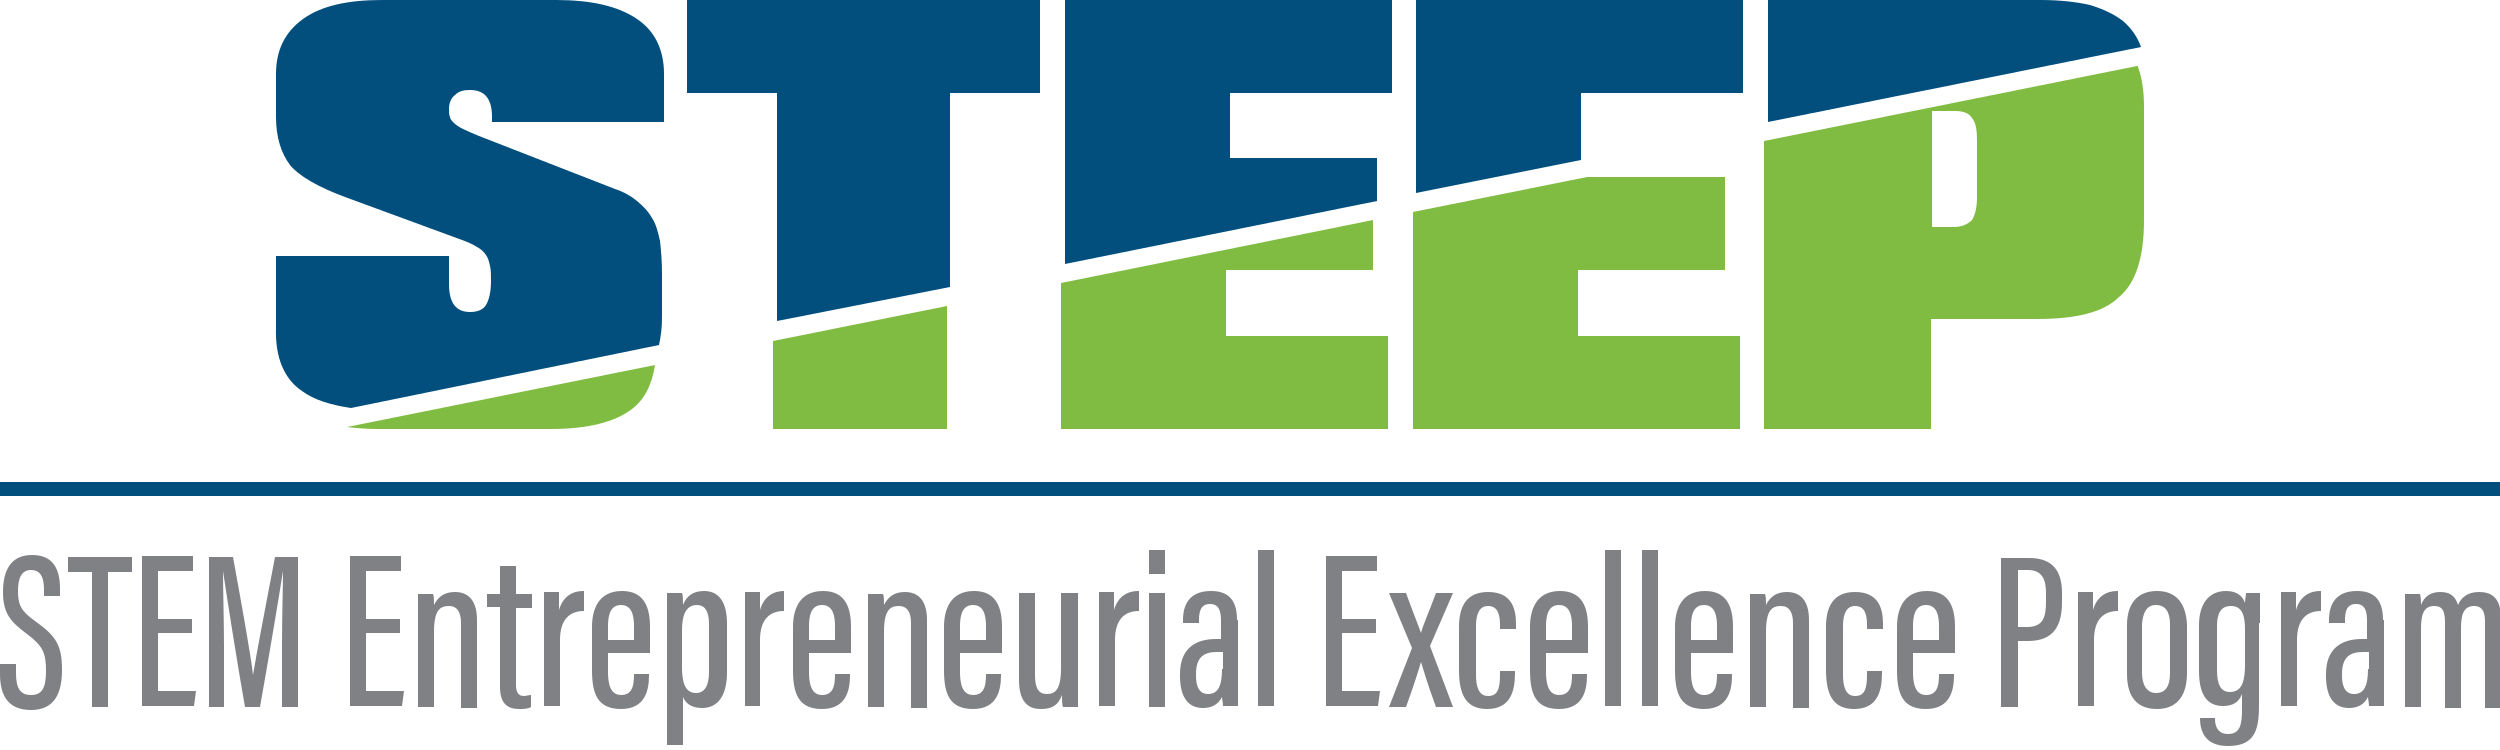 <?xml version="1.0" encoding="utf-8"?>
<!-- Generator: Adobe Illustrator 25.2.3, SVG Export Plug-In . SVG Version: 6.00 Build 0)  -->
<svg version="1.1" id="Layer_1" xmlns="http://www.w3.org/2000/svg" xmlns:xlink="http://www.w3.org/1999/xlink" x="0px" y="0px"
	 viewBox="0 0 250 75" style="enable-background:new 0 0 250 75;" xml:space="preserve">
<style type="text/css">
	.st0{fill:#808184;}
	.st1{fill:#024F7E;}
	.st2{fill:#80BC41;}
	.st3{fill:none;stroke:#024F7E;stroke-width:1.4;}
</style>
<g>
	<path class="st0" d="M240.5,70.7h1.6v-7.8c0-1.3,0.2-2.3,1.3-2.3c0.8,0,1.1,0.4,1.1,1.7v8.5h1.6v-8c0-1.2,0.2-2.2,1.3-2.2
		c0.9,0,1.1,0.7,1.1,1.6v8.6h1.6v-8.9c0-2.2-1-2.7-2.2-2.7c-1.2,0-1.8,0.6-2.1,1.3c-0.3-1-0.9-1.3-1.8-1.3c-1,0-1.6,0.5-1.9,1.3
		c0-0.4,0-0.7-0.1-1.1h-1.5c0,0.6,0,1.2,0,3.3V70.7z M236.8,66.9c0,1.7-0.4,2.5-1.4,2.5c-0.9,0-1.2-0.8-1.2-1.8v-0.2
		c0-1.7,0.8-2.2,2.1-2.2h0.6V66.9z M238.3,62c0-1.7-0.6-2.9-2.6-2.9c-2.1,0-2.8,1.3-2.8,2.9v0.3h1.6V62c0-0.9,0.2-1.6,1.1-1.6
		c0.9,0,1.1,0.7,1.1,1.7v1.8h-0.5c-2,0-3.6,0.9-3.6,3.5v0.2c0,1.8,0.6,3.2,2.3,3.2c0.8,0,1.5-0.3,1.9-1.1c0,0.2,0.1,0.6,0.1,0.9h1.5
		c0-0.3,0-1.2,0-2V62z M232,59.1c-1,0-2,0.5-2.4,1.9c0-0.8,0-1.5,0-1.8h-1.5c0,1,0,2,0,3.9v7.5h1.6V64c0-2.1,1-2.9,2.4-2.9V59.1z
		 M221.7,62.6c0-1.3,0.4-2,1.4-2c1.2,0,1.4,1.1,1.4,2.4v3.4c0,1.5-0.2,2.8-1.5,2.8c-0.9,0-1.3-0.7-1.3-2.2V62.6z M226,62.3
		c0-1.3,0-2.4,0-3h-1.4c0,0.2-0.1,0.7-0.1,1c-0.2-0.6-0.7-1.2-1.9-1.2c-1.8,0-2.7,1.4-2.7,3.4v4.6c0,2.2,0.7,3.5,2.4,3.5
		c1,0,1.6-0.4,1.9-1.2v1.5c0,1.6-0.2,2.5-1.4,2.5c-1.1,0-1.3-0.9-1.3-1.5v-0.1H220v0c0,1.2,0.4,2.8,2.8,2.8c2.9,0,3.1-1.9,3.1-4.3
		V62.3z M215.6,60.5c1,0,1.4,0.8,1.4,1.9v4.9c0,1.4-0.5,2-1.4,2c-0.9,0-1.4-0.8-1.4-2v-4.9C214.3,61.2,214.7,60.5,215.6,60.5
		 M215.7,59.1c-1.9,0-3,1.2-3,3.4v4.9c0,2.4,1.1,3.5,3,3.5c1.8,0,3-1.1,3-3.6v-4.8C218.6,60.3,217.6,59.1,215.7,59.1 M211.7,59.1
		c-1,0-2,0.5-2.4,1.9c0-0.8,0-1.5,0-1.8h-1.5c0,1,0,2,0,3.9v7.5h1.6V64c0-2.1,1-2.9,2.4-2.9V59.1z M201.8,57h1
		c1.5,0,1.8,1.1,1.8,2.3v0.8c0,1.5-0.2,2.6-1.9,2.6h-0.9V57z M200.2,70.7h1.6v-6.6h1c2.7,0,3.4-1.7,3.4-3.9v-0.9
		c0-2.4-1.1-3.5-3.3-3.5h-2.8V70.7z M191.3,64v-1.4c0-1.2,0.3-2.1,1.3-2.1c1.1,0,1.3,1.1,1.3,2.1V64H191.3z M195.5,65.3v-2.6
		c0-2-0.6-3.6-2.8-3.6c-2.4,0-3,1.9-3,3.6V67c0,2.3,0.5,3.9,2.9,3.9c2.5,0,2.8-2,2.8-3.4v-0.1h-1.5v0.1c0,1.1-0.2,2-1.3,2
		c-1.1,0-1.3-1.2-1.3-2.3v-1.9H195.5z M186.7,67.1v0.4c0,1.5-0.3,2.1-1.2,2.1c-1,0-1.2-1.1-1.2-2.1v-4.9c0-1.3,0.4-2,1.2-2
		c1,0,1.2,0.9,1.2,1.9v0.4h1.6v-0.5c0-1.5-0.4-3.2-2.8-3.2c-2.2,0-2.9,1.5-2.9,3.5V67c0,2.3,0.6,3.9,2.8,3.9c2.3,0,2.8-1.7,2.8-3.6
		v-0.2H186.7z M175,70.7h1.6v-7.5c0-2.2,0.6-2.6,1.5-2.6c0.8,0,1.2,0.6,1.2,1.7v8.5h1.6v-8.8c0-2.1-1-2.8-2.2-2.8
		c-1.1,0-1.7,0.5-2.1,1.3c0-0.5,0-0.9-0.1-1.1H175c0,0.6,0,1.2,0,3.5V70.7z M169.1,64v-1.4c0-1.2,0.3-2.1,1.3-2.1
		c1.1,0,1.3,1.1,1.3,2.1V64H169.1z M173.3,65.3v-2.6c0-2-0.6-3.6-2.8-3.6c-2.4,0-3,1.9-3,3.6V67c0,2.3,0.5,3.9,2.9,3.9
		c2.5,0,2.8-2,2.8-3.4v-0.1h-1.5v0.1c0,1.1-0.2,2-1.3,2c-1.1,0-1.3-1.2-1.3-2.3v-1.9H173.3z M165.8,55h-1.6v15.6h1.6V55z M162.1,55
		h-1.6v15.6h1.6V55z M154.6,64v-1.4c0-1.2,0.3-2.1,1.3-2.1c1.1,0,1.3,1.1,1.3,2.1V64H154.6z M158.8,65.3v-2.6c0-2-0.6-3.6-2.8-3.6
		c-2.4,0-3,1.9-3,3.6V67c0,2.3,0.5,3.9,2.9,3.9c2.5,0,2.8-2,2.8-3.4v-0.1h-1.5v0.1c0,1.1-0.2,2-1.3,2c-1.1,0-1.3-1.2-1.3-2.3v-1.9
		H158.8z M150,67.1v0.4c0,1.5-0.3,2.1-1.2,2.1c-1,0-1.2-1.1-1.2-2.1v-4.9c0-1.3,0.4-2,1.2-2c1,0,1.2,0.9,1.2,1.9v0.4h1.6v-0.5
		c0-1.5-0.4-3.2-2.8-3.2c-2.2,0-2.9,1.5-2.9,3.5V67c0,2.3,0.6,3.9,2.8,3.9c2.3,0,2.8-1.7,2.8-3.6v-0.2H150z M138.9,59.3l2.3,5.5
		l-2.3,5.9h1.7c0.8-2.2,1.3-3.8,1.5-4.5h0c0.2,0.6,0.6,2.1,1.5,4.5h1.7l-2.3-6.1l2.3-5.3h-1.7c-0.7,1.9-1.3,3.2-1.5,4h0
		c-0.2-0.6-0.7-1.8-1.5-4H138.9z M137.6,61.9h-3.4v-4.8h3.5v-1.5h-5.1v15h5.2l0.2-1.5h-3.8v-5.8h3.4V61.9z M127.4,55h-1.6v15.6h1.6
		V55z M122.2,66.9c0,1.7-0.4,2.5-1.4,2.5c-0.9,0-1.2-0.8-1.2-1.8v-0.2c0-1.7,0.8-2.2,2.1-2.2h0.6V66.9z M123.7,62
		c0-1.7-0.6-2.9-2.6-2.9c-2.1,0-2.8,1.3-2.8,2.9v0.3h1.6V62c0-0.9,0.2-1.6,1.1-1.6c0.9,0,1.1,0.7,1.1,1.7v1.8h-0.5
		c-2,0-3.6,0.9-3.6,3.5v0.2c0,1.8,0.6,3.2,2.3,3.2c0.8,0,1.5-0.3,1.9-1.1c0,0.2,0.1,0.6,0.1,0.9h1.5c0-0.3,0-1.2,0-2V62z
		 M114.9,57.4h1.6V55h-1.6V57.4z M114.9,70.7h1.6V59.3h-1.6V70.7z M113.8,59.1c-1,0-2,0.5-2.4,1.9c0-0.8,0-1.5,0-1.8h-1.5
		c0,1,0,2,0,3.9v7.5h1.6V64c0-2.1,1-2.9,2.4-2.9V59.1z M107.7,59.3h-1.6v7.5c0,2.2-0.6,2.6-1.4,2.6c-0.8,0-1.2-0.5-1.2-1.9v-8.2
		h-1.6v8.7c0,2.6,1.3,2.9,2.2,2.9c1,0,1.7-0.3,2.1-1.4c0,0.4,0,1,0.1,1.2h1.5c0-0.5,0-1.6,0-3.1V59.3z M96,64v-1.4
		c0-1.2,0.3-2.1,1.3-2.1c1.1,0,1.3,1.1,1.3,2.1V64H96z M100.2,65.3v-2.6c0-2-0.6-3.6-2.8-3.6c-2.4,0-3,1.9-3,3.6V67
		c0,2.3,0.5,3.9,2.9,3.9c2.5,0,2.8-2,2.8-3.4v-0.1h-1.5v0.1c0,1.1-0.2,2-1.3,2c-1.1,0-1.3-1.2-1.3-2.3v-1.9H100.2z M86.8,70.7h1.6
		v-7.5c0-2.2,0.6-2.6,1.5-2.6c0.8,0,1.2,0.6,1.2,1.7v8.5h1.6v-8.8c0-2.1-1-2.8-2.2-2.8c-1.1,0-1.7,0.5-2.1,1.3c0-0.5,0-0.9-0.1-1.1
		h-1.5c0,0.6,0,1.2,0,3.5V70.7z M80.9,64v-1.4c0-1.2,0.3-2.1,1.3-2.1c1.1,0,1.3,1.1,1.3,2.1V64H80.9z M85.1,65.3v-2.6
		c0-2-0.6-3.6-2.8-3.6c-2.4,0-3,1.9-3,3.6V67c0,2.3,0.5,3.9,2.9,3.9c2.5,0,2.8-2,2.8-3.4v-0.1h-1.5v0.1c0,1.1-0.2,2-1.3,2
		c-1.1,0-1.3-1.2-1.3-2.3v-1.9H85.1z M78.4,59.1c-1,0-2,0.5-2.4,1.9c0-0.8,0-1.5,0-1.8h-1.5c0,1,0,2,0,3.9v7.5H76V64
		c0-2.1,1-2.9,2.4-2.9V59.1z M68.2,63c0-1.5,0.4-2.5,1.5-2.5c0.7,0,1.2,0.5,1.2,1.9v4.8c0,1.3-0.4,2.1-1.3,2.1
		c-1.2,0-1.4-1.3-1.4-2.6V63z M66.7,74.5h1.6v-4.8c0.2,0.5,0.7,1.1,1.9,1.1c1.5,0,2.5-1.1,2.5-3.6v-4.8c0-2.2-0.8-3.3-2.3-3.3
		c-1.2,0-1.8,0.6-2.1,1.4c0-0.5,0-1-0.1-1.2h-1.5c0,0.7,0,1.7,0,3.3V74.5z M60.8,64v-1.4c0-1.2,0.3-2.1,1.3-2.1
		c1.1,0,1.3,1.1,1.3,2.1V64H60.8z M65,65.3v-2.6c0-2-0.6-3.6-2.8-3.6c-2.4,0-3,1.9-3,3.6V67c0,2.3,0.5,3.9,2.9,3.9
		c2.5,0,2.8-2,2.8-3.4v-0.1h-1.5v0.1c0,1.1-0.2,2-1.3,2c-1.1,0-1.3-1.2-1.3-2.3v-1.9H65z M58.3,59.1c-1,0-2,0.5-2.4,1.9
		c0-0.8,0-1.5,0-1.8h-1.5c0,1,0,2,0,3.9v7.5h1.6V64c0-2.1,1-2.9,2.4-2.9V59.1z M48.7,60.7H50v8c0,1.7,0.8,2.2,1.9,2.2
		c0.4,0,0.9,0,1.2-0.2v-1.2c-0.2,0-0.5,0.1-0.7,0.1c-0.7,0-0.8-0.6-0.8-1.1v-7.7h1.6v-1.4h-1.6v-2.8H50v2.8h-1.3V60.7z M41.8,70.7
		h1.6v-7.5c0-2.2,0.6-2.6,1.5-2.6c0.8,0,1.2,0.6,1.2,1.7v8.5h1.6v-8.8c0-2.1-1-2.8-2.2-2.8c-1.1,0-1.7,0.5-2.1,1.3
		c0-0.5,0-0.9-0.1-1.1h-1.5c0,0.6,0,1.2,0,3.5V70.7z M40,61.9h-3.4v-4.8h3.5v-1.5h-5.1v15h5.2l0.2-1.5h-3.8v-5.8H40V61.9z
		 M28.3,70.7h1.5v-15h-2.3c-0.8,4.2-1.9,9.9-2.2,11.8h0c-0.2-1.9-1.2-7.4-2-11.8h-2.4v15h1.5v-5.9c0-2.6-0.1-6-0.1-7.7h0
		c0.4,2.7,1.5,9.7,2.2,13.6h1.5c0.8-4.5,1.9-11,2.3-13.6h0c0,1.6-0.1,4.6-0.1,7.3V70.7z M19.2,61.9h-3.4v-4.8h3.5v-1.5h-5.1v15h5.2
		l0.2-1.5h-3.8v-5.8h3.4V61.9z M9.2,70.7h1.6V57.2h2.4v-1.5H6.8v1.5h2.4V70.7z M0,66.5v0.9c0,2,0.7,3.6,3.1,3.6c2.5,0,3.1-1.9,3.1-4
		c0-2.5-0.6-3.4-2.7-4.9c-1.4-1-1.7-1.6-1.7-3c0-1.2,0.3-2.1,1.3-2.1s1.3,0.8,1.3,2v0.6H6v-0.7c0-1.9-0.6-3.4-2.8-3.4
		c-2.3,0-2.9,1.8-2.9,3.7c0,2.2,0.8,3,2.4,4.2c1.6,1.2,1.9,1.9,1.9,3.7c0,1.7-0.4,2.4-1.5,2.4c-1.1,0-1.5-0.7-1.5-2.2v-0.9H0z"/>
	<path class="st1" d="M65.9,34.5c0.2-0.9,0.3-1.8,0.3-2.8v-4.4c0-1.2-0.1-2.3-0.2-3.2c-0.2-0.9-0.4-1.7-0.8-2.3
		c-0.4-0.7-0.9-1.2-1.5-1.7c-0.6-0.5-1.3-0.9-2.2-1.2l-13.6-5.3c-0.7-0.3-1.2-0.5-1.6-0.7c-0.4-0.2-0.7-0.4-0.9-0.6
		c-0.2-0.2-0.4-0.4-0.4-0.6c-0.1-0.2-0.1-0.5-0.1-0.8c0-0.6,0.2-1.1,0.6-1.4c0.4-0.4,0.9-0.5,1.5-0.5c1.5,0,2.2,0.9,2.2,2.7v0.5
		h17.2V7.4c0-2.4-0.9-4.3-2.7-5.5C61.8,0.6,59.1,0,55.6,0H38.2c-3.5,0-6.1,0.6-7.9,1.9S27.6,5,27.6,7.4v4.3c0,2,0.5,3.6,1.4,4.8
		c0.9,1.1,2.8,2.2,5.5,3.2L46.2,24c0.6,0.2,1.2,0.5,1.5,0.7c0.4,0.2,0.7,0.5,0.9,0.8c0.2,0.3,0.3,0.6,0.4,1.1
		c0.1,0.4,0.1,0.9,0.1,1.5c0,1.1-0.2,1.9-0.5,2.4c-0.3,0.5-0.9,0.7-1.6,0.7c-1.4,0-2.1-0.9-2.1-2.8v-2.8H27.6v7.2
		c-0.1,2.9,0.8,5.1,2.6,6.3c1.2,0.9,2.9,1.4,4.9,1.7L65.9,34.5z M95,9.3h9V0H68.7v9.3h9v22.8L95,28.7V9.3z M123,9.3h16.2V0h-32.7
		v26.4l31.2-6.3v-4.3H123V9.3z M158.1,9.3h16.2V0h-32.7v19.3l16.5-3.3L158.1,9.3z M214.1,4.7c-0.4-1.1-1-1.9-1.8-2.6
		c-0.9-0.7-2-1.2-3.3-1.6c-1.3-0.3-3-0.5-4.9-0.5h-27.3v12.2L214.1,4.7z"/>
	<path class="st2" d="M141.3,21.2v21.7H174v-9.3h-16.2V27h14.7v-9.3h-13.8L141.3,21.2z M106.1,28.3v14.6h32.7v-9.3h-16.2V27h14.7v-5
		L106.1,28.3z M77.3,34.1v8.8h17.4V30.6L77.3,34.1z M34.7,42.7c0.9,0.1,1.9,0.2,3,0.2h17.4c3.7,0,6.4-0.7,8.1-2
		c1.2-0.9,2-2.4,2.3-4.4L34.7,42.7z M197.7,19.7c0,1.1-0.2,1.8-0.5,2.3c-0.4,0.4-1,0.7-1.8,0.7h-2.2V11.1h2.3c0.8,0,1.4,0.2,1.7,0.7
		c0.4,0.5,0.5,1.2,0.5,2.3V19.7z M214.4,22V10.7c0-1.6-0.2-2.9-0.6-4c0-0.1,0-0.1-0.1-0.1l-37.3,7.5v28.8h16.7V31.9h10.6
		c4,0,6.7-0.7,8.2-2.2C213.6,28.3,214.4,25.7,214.4,22"/>
</g>
<line class="st3" x1="0" y1="48.9" x2="250" y2="48.9"/>
</svg>
